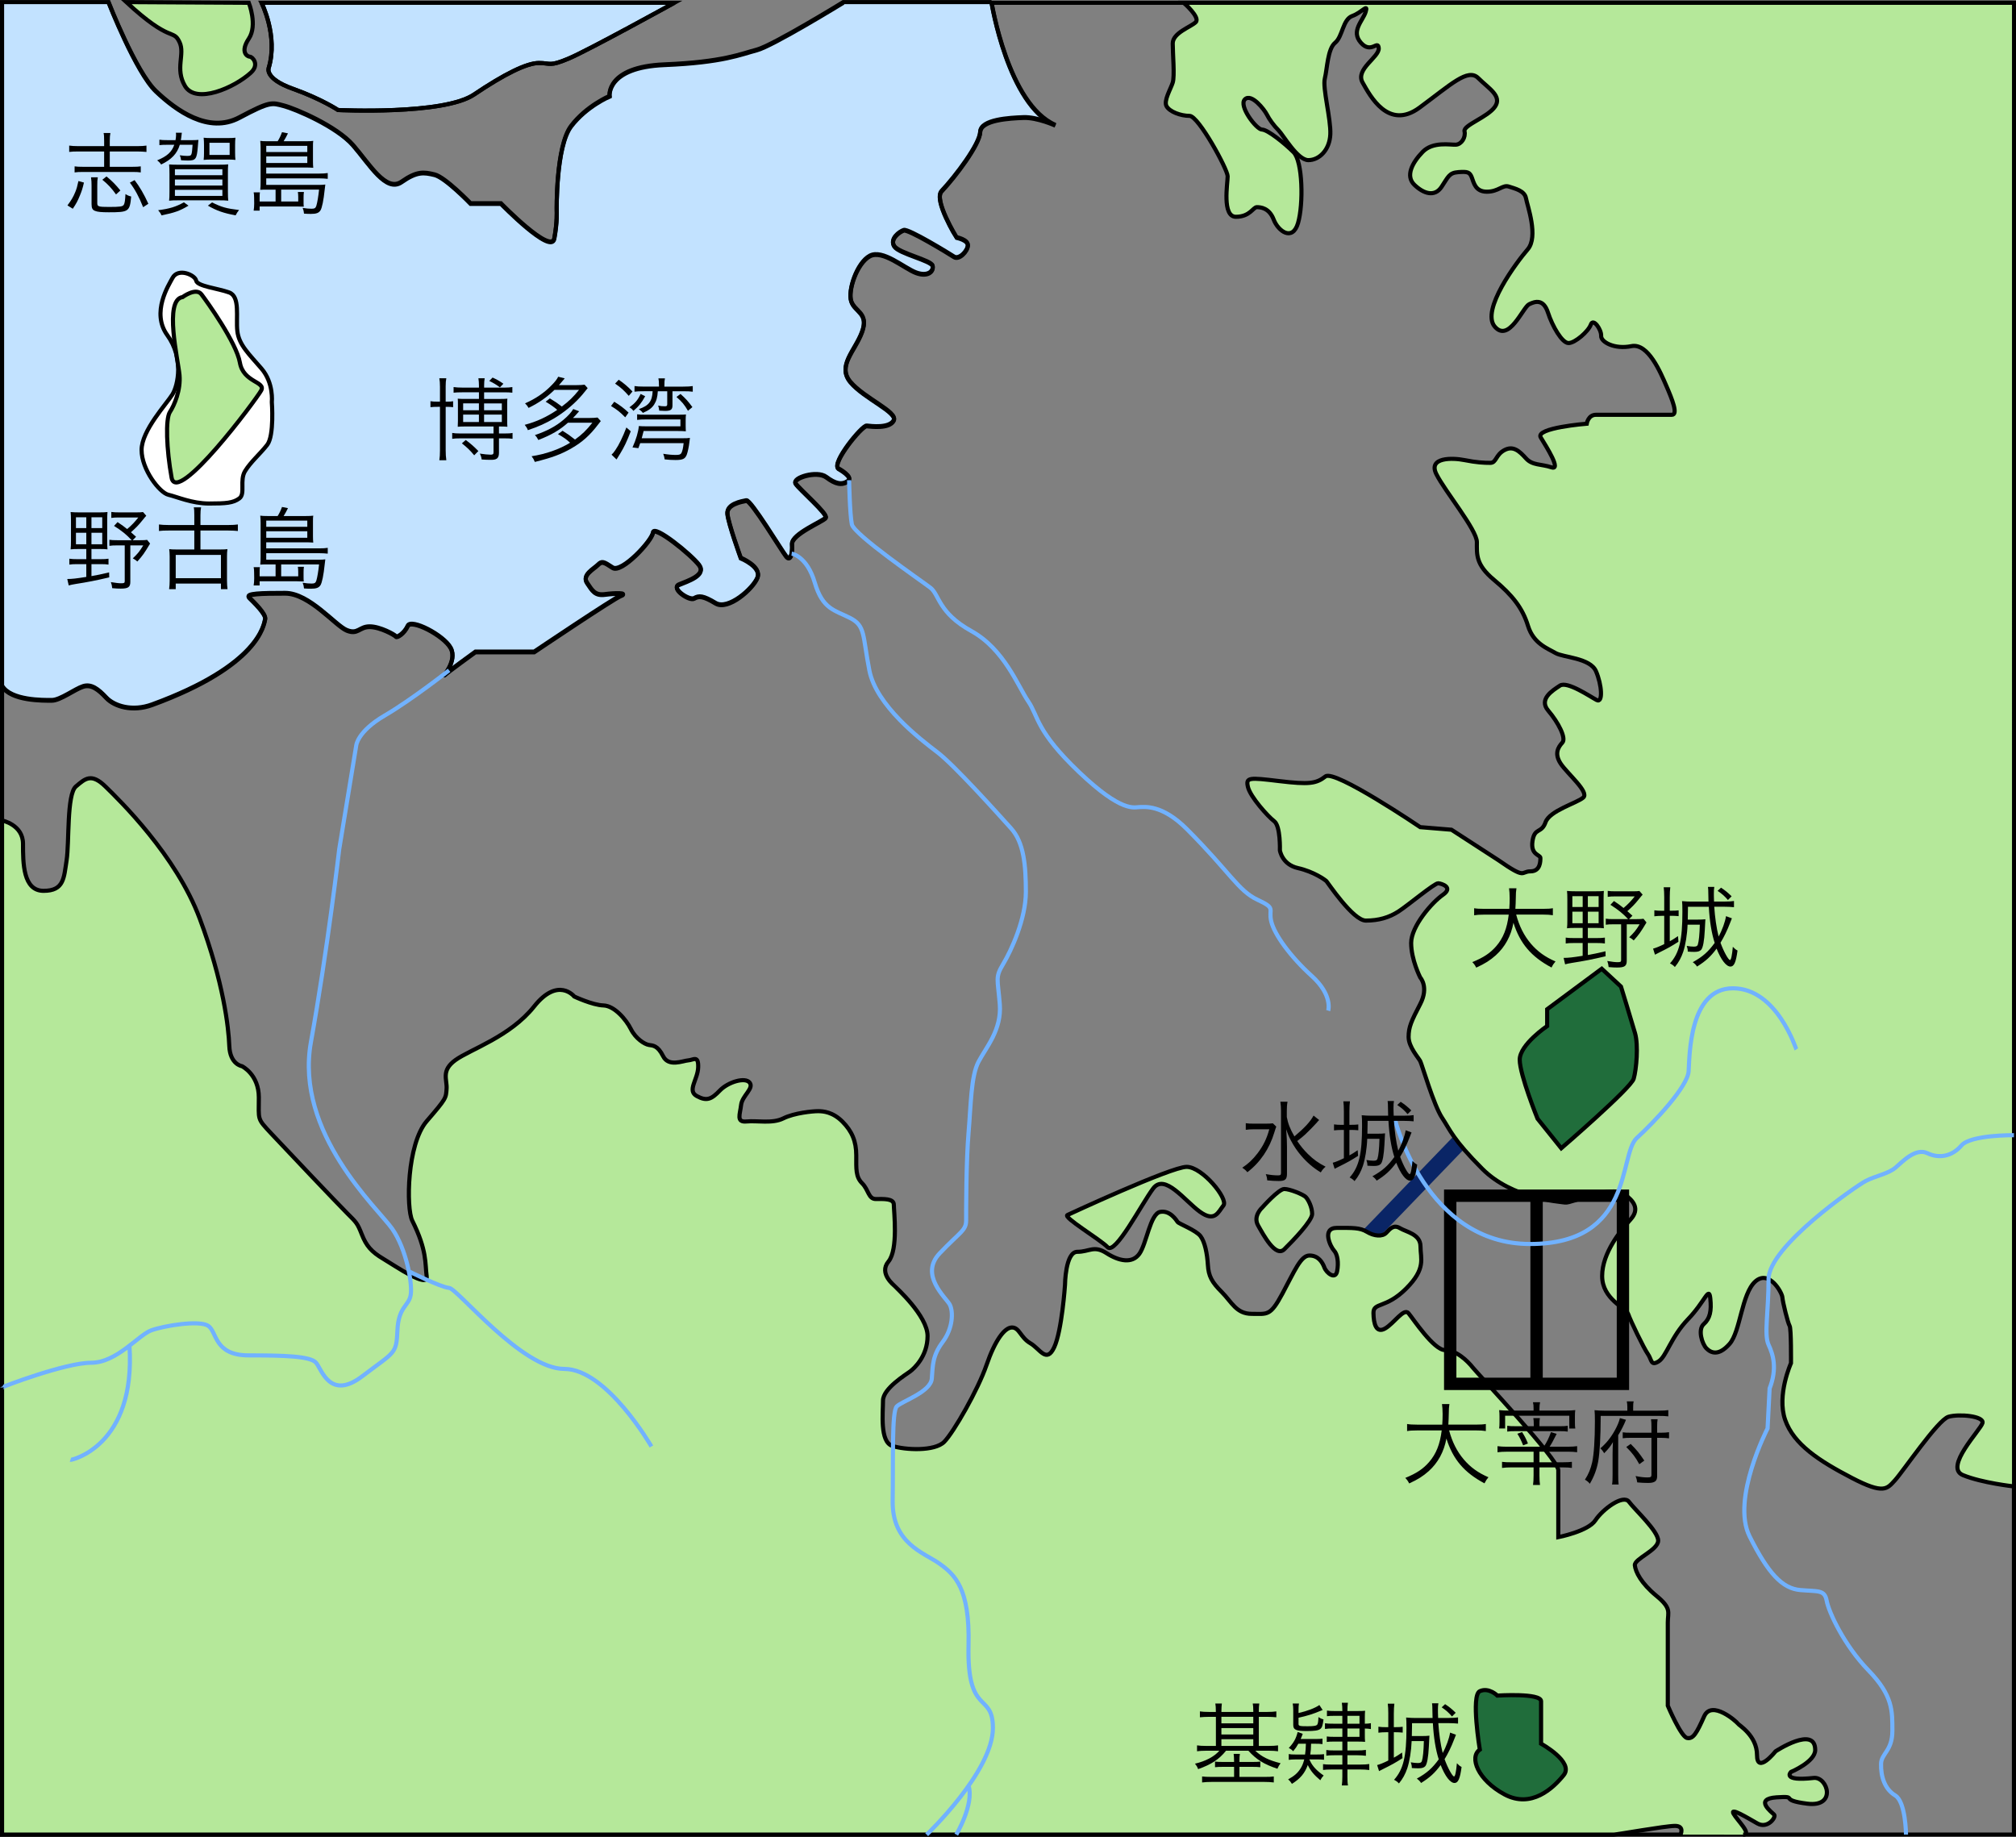 <?xml version="1.0" encoding="utf-8"?>
<!-- Generator: Adobe Illustrator 16.0.0, SVG Export Plug-In . SVG Version: 6.00 Build 0)  -->
<!DOCTYPE svg PUBLIC "-//W3C//DTD SVG 1.1//EN" "http://www.w3.org/Graphics/SVG/1.1/DTD/svg11.dtd">
<svg version="1.1" id="レイヤー_3" xmlns="http://www.w3.org/2000/svg" xmlns:xlink="http://www.w3.org/1999/xlink" x="0px"
	 y="0px" width="122.253px" height="111.376px" viewBox="0 0 122.253 111.376" enable-background="new 0 0 122.253 111.376"
	 xml:space="preserve">
<rect x="0" y="0" width="122.253" height="111.376" fill="#808080" stroke="none"/>
<path fill="#C2E2FF" stroke="#000000" stroke-width="0.25" stroke-miterlimit="10" d="M40.896,0.168c0,0-5.224,2.883-6.41,3.382
	c-1.187,0.5-1.082,0.271-1.811,0.271s-2.081,0.666-3.934,1.915C26.891,6.984,20.5,6.672,20.5,6.672s-0.998-0.666-2.747-1.291
	c-1.748-0.624-1.456-1.269-1.456-1.269c0.582-1.936-0.438-3.944-0.438-3.944H40.896z"/>
<path fill="#C2E2FF" stroke="#000000" stroke-width="0.25" stroke-miterlimit="10" d="M60.127,0.127h-8.99
	c0,0-4.288,2.632-5.245,2.882s-2.039,0.75-5.599,0.895c-3.559,0.146-3.33,1.915-3.33,1.915s-1.395,0.583-2.33,1.811
	c-0.938,1.228-0.875,5.13-0.875,5.13s0.042,0.676-0.146,1.686c-0.187,1.01-3.236-2.123-3.236-2.123h-1.842
	c0,0-1.53-1.592-2.185-1.749c-0.656-0.156-1.063-0.218-1.999,0.438c-0.937,0.655-1.935-1.062-2.934-2.217
	c-1-1.155-3.497-2.217-4.216-2.404c-0.718-0.188-0.811-0.281-2.685,0.718c-1.873,0.999-3.84-0.437-5.058-1.592
	s-2.872-5.39-2.872-5.39H0.125v41.448c0.53,0.905,2.498,0.874,3.013,0.874c0.516,0,1.405-0.687,1.904-0.843
	c0.5-0.156,0.921,0.172,1.404,0.687c0.484,0.515,1.577,0.862,2.779,0.421c6.524-2.388,6.774-4.87,6.853-5.182
	c0.078-0.313-0.727-1.07-0.968-1.312c-0.242-0.242,0.718-0.266,2.185-0.266c1.468,0,3.044,1.967,3.731,2.248
	c0.687,0.281,0.749-0.219,1.39-0.219c0.64,0,1.529,0.5,1.592,0.593c0.063,0.094,0.515-0.187,0.718-0.64
	c0.203-0.453,2.186,0.562,2.606,1.342c0.422,0.781-0.531,1.795-0.359,1.624c0.173-0.171,1.858-1.389,1.858-1.389h3.564
	c0,0,4.839-3.257,5.265-3.414c0.427-0.156-0.354-0.156-0.968-0.073c-0.614,0.083-0.77-0.218-1.092-0.697
	c-0.324-0.479,0.405-0.843,0.655-1.093c0.249-0.25,0.354-0.188,0.895,0.167c0.541,0.353,2.384-1.624,2.446-2.123
	c0.062-0.5,2.341,1.353,2.799,1.966c0.458,0.614-0.697,0.968-1.218,1.187c-0.521,0.219,0.625,0.999,0.916,0.833
	s0.541-0.167,1.301,0.292c0.759,0.458,2.279-0.884,2.539-1.551c0.26-0.666-1.01-1.186-1.01-1.186s-0.757-2.082-0.812-2.68
	c-0.055-0.599,0.874-0.752,1.147-0.807c0.272-0.055,2.153,3.06,2.411,3.379s0.398-0.125,0.359-0.734
	c-0.039-0.608,1.889-1.381,2.045-1.6c0.155-0.219-1.607-1.733-1.827-2.075c-0.218-0.342,1.297-0.813,1.858-0.392
	c0.563,0.422,0.937,0.5,1.311,0.25c0.375-0.25-0.577-0.765-0.577-0.765c-0.437-0.328,1.436-2.623,1.718-2.591
	c0.28,0.031,1.373,0.171,1.638-0.328c0.266-0.499-1.794-1.342-2.622-2.326s0.281-1.889,0.702-3.044
	c0.422-1.155-0.437-1.202-0.655-1.857c-0.218-0.655,0.344-2.325,1.124-2.747c0.781-0.421,2.091,0.749,2.81,1.015
	s1.077-0.094,0.999-0.421c-0.078-0.328-2.044-0.749-2.325-1.186c-0.281-0.438,0.296-0.874,0.577-0.968
	c0.281-0.094,2.731,1.405,3.044,1.608c0.313,0.203,0.827-0.344,0.843-0.687c0.016-0.344-0.687-0.484-0.687-0.484
	s-1.405-2.279-0.905-2.81c0.862-0.917,2.311-2.841,2.342-3.59c0.031-0.75,1.778-0.844,2.622-0.875
	c0.842-0.031,1.935,0.468,1.935,0.468C61.127,6.329,60.127,0.127,60.127,0.127"/>
<line stroke="#0A2566" stroke-width="0.999" stroke-miterlimit="10" x1="82.771" y1="75.198" x2="88.455" y2="69.304"/>
<path fill="none" stroke="#000000" stroke-width="0.25" stroke-miterlimit="10" d="M6.587,0.168c0,0,1.654,4.235,2.872,5.391
	c1.218,1.155,3.185,2.591,5.058,1.592c1.874-0.999,1.967-0.905,2.685-0.718c0.719,0.188,3.216,1.249,4.216,2.403
	c0.999,1.155,1.997,2.873,2.934,2.217c0.937-0.655,1.343-0.593,1.999-0.437c0.654,0.157,2.185,1.749,2.185,1.749h1.842
	c0,0,3.05,3.132,3.236,2.123c0.188-1.01,0.146-1.686,0.146-1.686s-0.063-3.902,0.875-5.13c0.936-1.228,2.33-1.811,2.33-1.811
	s-0.229-1.769,3.33-1.915c3.56-0.146,4.642-0.646,5.599-0.895c0.957-0.25,5.245-2.883,5.245-2.883"/>
<path fill="none" stroke="#000000" stroke-width="0.25" stroke-miterlimit="10" d="M50.84,28.442
	c-0.437-0.328,1.436-2.623,1.718-2.591c0.28,0.031,1.373,0.171,1.638-0.328c0.266-0.5-1.794-1.342-2.622-2.326
	c-0.828-0.984,0.281-1.889,0.702-3.044c0.422-1.155-0.437-1.202-0.655-1.857c-0.218-0.656,0.344-2.326,1.124-2.748
	c0.781-0.421,2.091,0.75,2.81,1.015c0.719,0.265,1.077-0.094,0.999-0.422s-2.044-0.749-2.325-1.187
	c-0.281-0.437,0.296-0.874,0.577-0.968s2.731,1.405,3.044,1.608c0.313,0.203,0.827-0.343,0.843-0.687s-0.687-0.484-0.687-0.484
	S56.6,12.146,57.1,11.616c0.862-0.917,2.311-2.842,2.342-3.591s1.778-0.843,2.622-0.874c0.842-0.031,1.935,0.468,1.935,0.468
	c-2.871-1.249-3.871-7.451-3.871-7.451h62.001v111.083H0.125V41.617c0.53,0.905,2.498,0.874,3.013,0.874
	c0.516,0,1.405-0.687,1.904-0.843c0.5-0.156,0.921,0.172,1.404,0.687c0.484,0.515,1.577,0.861,2.779,0.422
	c6.524-2.389,6.774-4.871,6.853-5.183c0.078-0.313-0.727-1.069-0.968-1.311c-0.242-0.242,0.718-0.266,2.185-0.266
	c1.468,0,3.044,1.967,3.731,2.248c0.687,0.281,0.749-0.219,1.39-0.219c0.64,0,1.529,0.5,1.592,0.594s0.515-0.188,0.718-0.64
	c0.203-0.453,2.186,0.562,2.606,1.342c0.422,0.78-0.531,1.794-0.359,1.623c0.173-0.171,1.858-1.389,1.858-1.389h3.564
	c0,0,4.839-3.257,5.265-3.413c0.427-0.156-0.354-0.156-0.968-0.073s-0.77-0.219-1.092-0.697c-0.324-0.479,0.405-0.843,0.655-1.093
	c0.249-0.25,0.354-0.187,0.895,0.167c0.541,0.354,2.384-1.623,2.446-2.123c0.062-0.5,2.341,1.353,2.799,1.967
	c0.458,0.614-0.697,0.968-1.218,1.187c-0.521,0.218,0.625,0.999,0.916,0.833c0.291-0.167,0.541-0.167,1.301,0.292
	c0.759,0.458,2.279-0.885,2.539-1.551s-1.01-1.187-1.01-1.187s-0.757-2.082-0.812-2.68c-0.055-0.598,0.874-0.752,1.147-0.807
	c0.272-0.054,2.153,3.06,2.411,3.38c0.258,0.32,0.398-0.125,0.359-0.734s1.889-1.381,2.045-1.6c0.155-0.218-1.607-1.732-1.827-2.074
	c-0.218-0.342,1.297-0.813,1.858-0.392c0.563,0.421,0.937,0.499,1.311,0.25C51.792,28.958,50.84,28.442,50.84,28.442z"/>
<path fill="none" stroke="#000000" stroke-width="0.25" stroke-miterlimit="10" d="M15.859,0.168c0,0,1.02,2.009,0.438,3.944
	c0,0-0.292,0.645,1.456,1.269C19.502,6.006,20.5,6.672,20.5,6.672s6.391,0.312,8.242-0.937c1.853-1.249,3.205-1.915,3.934-1.915
	S33.3,4.05,34.486,3.55c1.187-0.499,6.41-3.382,6.41-3.382"/>
<path fill="#FFFFFF" stroke="#000000" stroke-width="0.25" stroke-miterlimit="10" d="M10.458,16.86
	c-0.215,0.407-1.311,2.092-0.312,3.465c0.999,1.374,0.655,3.029,0.312,3.59c-0.343,0.562-1.872,2.186-1.872,3.372
	c0,1.186,1.092,2.591,1.623,2.716c0.53,0.125,1.436,0.531,2.466,0.531s1.468-0.032,1.842-0.313c0.375-0.281,0-1.093,0.344-1.654
	c0.344-0.562,0.905-1.031,1.343-1.592c0.437-0.562,0.28-2.591,0.28-2.591s0.125-1.155-0.624-2.029
	c-0.749-0.875-1.374-1.437-1.468-2.279s0.188-2.092-0.499-2.342c-0.688-0.25-1.936-0.374-1.998-0.717
	C11.832,16.673,10.798,16.219,10.458,16.86z"/>
<path fill="#B5E89A" stroke="#000000" stroke-width="0.25" stroke-miterlimit="10" d="M101.909,111.251
	c0,0,0.26-0.527-0.334-0.527c-0.593,0-3.517,0.527-3.704,0.527s-97.746,0-97.746,0V49.754c0,0,1.27,0.25,1.27,1.415
	s0,2.852,1.249,2.852c1.248,0,1.228-0.791,1.395-1.853s0-3.996,0.562-4.475c0.563-0.479,0.937-0.832,1.79,0s4.287,4.169,5.723,8.016
	c1.437,3.847,1.749,6.594,1.791,7.718c0.041,1.124,0.77,1.228,0.77,1.228s1.021,0.5,1.021,1.894c0,1.395-0.126,1.249,0.749,2.186
	c0.874,0.937,4.026,4.256,4.599,4.829c0.573,0.572,0.625,0.604,0.896,1.291s0.572,1.051,1.312,1.488
	c0.738,0.437,2.726,1.821,2.622,1.051c-0.104-0.77,0.033-1.556-0.874-3.372c-0.374-0.749-0.325-4.641,0.878-6.036
	c1.203-1.394,1.161-1.394,1.203-1.957c0.042-0.562-0.354-1.103,0.541-1.748c0.896-0.646,3.309-1.416,4.767-3.247
	c1.456-1.832,2.435-0.604,2.435-0.604s1.104,0.521,1.77,0.541c0.666,0.021,1.373,0.853,1.665,1.436
	c0.291,0.583,0.832,0.916,1.082,0.958c0.25,0.041,0.541,0.021,0.874,0.687s1.207,0.271,1.52,0.25
	c0.312-0.021,0.625-0.333,0.604,0.416c-0.021,0.75-0.688,1.416-0.083,1.748c0.604,0.333,0.895,0.188,1.394-0.333
	c0.5-0.521,1.54-0.833,1.812-0.479c0.27,0.354-0.458,0.791-0.521,1.354c-0.063,0.562-0.313,1.061,0.333,0.999
	c0.645-0.063,1.561,0.146,2.227-0.187c0.666-0.333,1.79-0.438,2.102-0.438c0.313,0,0.893,0.044,1.479,0.63
	c0.585,0.585,0.843,1.202,0.843,2.045s-0.039,1.303,0.358,1.701c0.398,0.398,0.375,0.952,0.828,0.952
	c0.452,0,1.092-0.047,1.092,0.344c0,0.39,0.282,2.716-0.327,3.449c-0.608,0.733,0.364,1.452,0.393,1.499
	c0.029,0.047,1.98,1.779,1.98,3.013c0,1.233-0.813,1.967-1.062,2.154c-0.25,0.187-1.64,1.03-1.64,1.764s-0.203,2.498,0.562,2.748
	c0.766,0.25,2.576,0.343,3.154-0.25c0.577-0.593,2.044-3.153,2.56-4.652c0.516-1.498,1.093-2.279,1.546-2.279
	c0.451,0,0.515,0.608,1.107,0.952c0.594,0.343,0.983,1.249,1.452,0.25c0.468-0.999,0.655-3.777,0.655-3.777s0.016-2.014,0.749-2.014
	c0.734,0,1.004-0.411,1.765,0.078c0.759,0.489,1.561,0.656,1.997,0.042c0.438-0.614,0.656-2.425,1.26-2.54
	c0.604-0.114,0.988,0.51,1.062,0.614c0.072,0.104,1.113,0.499,1.383,0.854c0.271,0.354,0.407,1.072,0.449,1.748
	c0.041,0.676,0.233,1.035,0.842,1.644c0.608,0.609,0.874,1.322,1.821,1.322s1.113,0.156,1.852-1.218
	c0.739-1.374,1.114-2.32,1.645-2.32c0.531,0,0.781,0.396,0.906,0.729s0.666,0.759,0.77,0.229c0.104-0.531,0.021-1.041-0.187-1.259
	c-0.209-0.219-0.771-1.374,0.176-1.374s1.396-0.021,1.821,0.24c0.427,0.26,0.937,0.312,1.176,0.052
	c0.24-0.261,0.458-0.5,0.833-0.271c0.375,0.229,1.238,0.354,1.238,1.104s0.354,1.333-0.874,2.56s-1.988,0.812-1.978,1.478
	c0.01,0.666,0.167,1.249,0.708,0.937c0.541-0.313,1.134-1.26,1.415-0.927c0.281,0.333,1.53,2.238,2.217,2.238
	s1.373,0.666,1.686,1.062c0.313,0.395,5.183,5.557,5.183,6.223s0,4.059,0,4.059s1.811-0.354,2.247-1.02
	c0.438-0.666,1.687-1.603,2.04-1.124c0.354,0.479,1.769,1.77,1.769,2.352c0,0.583-1.456,1.103-1.414,1.499
	c0.041,0.396,0.374,1.082,1.311,1.853c0.937,0.77,0.687,0.978,0.687,1.623s0,5.037,0,5.037s0.791,1.873,1.166,1.956
	c0.374,0.083,0.583-0.292,1.04-1.312c0.458-1.02,1.978,0.333,2.04,0.438c0.063,0.104,1.165,0.728,1.165,1.915
	c0,1.186,1.124-0.229,1.124-0.229s2.404-1.592,2.404-0.083c0,0.718-1.467,1.332-1.467,1.332s-0.604,0.583,1.373,0.364
	c0.843-0.094,1.425,1.79-0.385,1.561c-1.812-0.229-0.458-0.478-1.863-0.385c-1.404,0.094-0.28,0.905-0.146,1.051
	c0.135,0.146-0.396,0.884-1.021,0.531c-0.624-0.354-1.665-0.989-1.445-0.593c0.218,0.395,1.154,1.276,0.582,1.276"/>
<path fill="#B5E89A" stroke="#000000" stroke-width="0.25" stroke-miterlimit="10" d="M71.782,0.168c0,0,1.02,0.885,0.729,1.176
	s-1.395,0.645-1.395,1.291c0,0.645,0.125,1.977,0,2.373c-0.124,0.396-0.563,1.103-0.374,1.436c0.188,0.333,0.854,0.583,1.395,0.583
	s2.31,3.246,2.31,3.663s-0.354,2.456,0.5,2.456s1.041-0.583,1.27-0.583s0.749,0.042,1.02,0.749s1.145,1.353,1.479,0.208
	c0.332-1.146,0.28-3.736-0.271-4.288s-1.581-1.374-1.914-1.374c-0.334,0-1.437-1.436-1.041-1.832
	c0.396-0.395,1.186,0.625,1.332,0.916c0.146,0.292,0.416,0.666,0.708,0.958c0.29,0.292,1.145,1.811,1.811,1.811
	c0.665,0,1.29-0.625,1.331-1.561c0.042-0.937-0.479-2.81-0.332-3.393c0.145-0.583,0.166-1.79,0.624-2.164
	c0.458-0.375,0.458-1.416,1.041-1.624c0.583-0.208,0.978-0.791,0.811-0.25c-0.165,0.541-0.915,1.165-0.29,1.873
	c0.624,0.707,1.04-0.208,1.082,0.333c0.041,0.541-1.438,1.269-0.979,2.081c0.458,0.812,1.562,2.914,3.454,1.52
	c1.895-1.395,2.936-2.414,3.56-1.79c0.625,0.625,1.457,1.082,1.02,1.728c-0.437,0.645-1.936,1.124-1.853,1.498
	c0.084,0.375-0.187,0.791-0.521,0.812c-0.332,0.021-1.394-0.208-2.018,0.438c-0.625,0.646-1.062,1.457-0.5,1.998
	c0.563,0.541,1.229,0.75,1.645,0.125c0.416-0.624,0.457-0.854,1.02-0.896c0.562-0.041,0.687,0,0.812,0.313
	c0.124,0.313,0.208,0.874,0.916,0.874s0.957-0.437,1.332-0.312c0.374,0.125,0.957,0.249,1.041,0.708
	c0.083,0.458,0.77,2.331,0.104,3.101c-0.666,0.77-2.851,3.684-1.998,4.683c0.854,0.999,1.707-1.166,2.081-1.353
	c0.375-0.188,0.874-0.333,1.145,0.499c0.271,0.833,0.854,1.852,1.249,1.852s1.207-0.708,1.353-1.124s0.646,0.312,0.624,0.687
	c-0.021,0.375,0.813,0.833,1.832,0.625c1.02-0.208,1.77,1.603,2.123,2.414c0.354,0.812,0.729,1.748,0.333,1.748s-4.121,0-4.6,0
	s-0.562,0.541-0.562,0.541s-3.143,0.25-2.789,0.833s1.27,2.019,0.646,1.811c-0.625-0.208-1.146-0.104-1.54-0.541
	c-0.396-0.438-0.771-0.791-1.312-0.5c-0.542,0.292-0.479,0.771-0.854,0.771s-0.833-0.021-1.562-0.167
	c-0.728-0.146-2.227-0.187-1.706,0.854c0.521,1.041,2.456,3.372,2.456,4.121c0,0.75-0.084,1.353,1.04,2.29s1.728,1.707,2.061,2.789
	s1.207,1.374,1.665,1.644c0.458,0.271,2.103,0.292,2.456,1.104c0.354,0.812,0.438,1.956,0.042,1.748
	c-0.396-0.208-1.79-1.165-2.228-0.874c-0.437,0.291-1.311,0.812-0.707,1.519c0.604,0.708,1.103,1.665,0.854,1.936
	c-0.25,0.271-0.5,0.666-0.104,1.27s1.748,1.728,1.373,2.061c-0.374,0.333-2.039,0.791-2.289,1.499s-0.666,0.292-0.791,1.145
	c-0.125,0.853,0.479,0.812,0.479,1.02s0,0.812-0.604,0.812s-0.228,0.52-1.956-0.687l-2.833-1.837l-1.893-0.156
	c0,0-5.187-3.512-5.748-3.075c-0.563,0.437-0.983,0.5-2.811,0.281c-1.826-0.219-2.028-0.234-1.889,0.359
	c0.141,0.593,1.202,1.779,1.593,2.076s0.344,1.764,0.344,1.764s0.124,0.858,1.093,1.077c0.968,0.218,1.654,0.717,1.732,0.796
	c0.077,0.078,1.607,2.388,2.388,2.388c0.781,0,1.405-0.187,1.968-0.546c0.562-0.359,2.2-1.732,2.419-1.716
	c0.218,0.015,0.937,0.249,0.28,0.702c-0.655,0.453-1.92,1.904-1.92,2.919s0.551,2.092,0.551,2.092s0.536,0.577,0,1.607
	c-0.534,1.03-0.706,1.39-0.706,1.998c0,0.609,0.603,1.264,0.706,1.467c0.105,0.203,0.823,2.685,1.323,3.434
	c0.499,0.749,0.635,1.291,2.444,3.102c1.812,1.81,4.621,1.977,5.017,2.039s2.747-1.103,3.601-0.499
	c0.533,0.377,0.957,0.874,0.374,1.519c-0.583,0.646-1.728,2.019-1.728,3.435s1.458,1.936,1.582,2.311
	c0.125,0.374,0.938,2.06,1.187,2.414c0.25,0.354,0.167,0.749,0.646,0.458c0.479-0.291,0.749-1.478,1.79-2.56
	c1.04-1.082,1.27-2.039,1.353-1.269c0.083,0.77-0.021,1.228-0.396,1.561c-0.374,0.333-0.104,1.208,0.167,1.478
	c0.27,0.271,0.728,0.479,1.394-0.271c0.666-0.749,0.729-3.038,1.561-3.787c0.833-0.75,1.624,0.666,1.645,0.957
	s0.333,1.561,0.438,1.728c0.104,0.167,0.084,2.265,0.084,2.265s-0.875,1.939-0.354,3.437c0.521,1.499,2.08,2.498,4.038,3.518
	c1.956,1.02,2.143,0.666,2.622,0.146c0.479-0.52,2.601-3.663,3.246-3.85s2.164-0.042,2.062,0.375
	c-0.104,0.416-2.353,2.685-1.187,3.163c1.165,0.479,3.101,0.687,3.101,0.687V0.168H71.782z"/>
<path fill="#B5E89A" stroke="#000000" stroke-width="0.25" stroke-miterlimit="10" d="M64.732,73.678c0,0,6.274-2.919,7.228-2.919
	c0.952,0,2.544,1.951,2.231,2.342c-0.312,0.39-0.515,1.045-1.436,0.374c-0.922-0.671-2.123-2.341-2.825-1.405
	c-0.703,0.937-2.295,4.043-2.764,3.559C66.699,75.146,64.445,73.811,64.732,73.678z"/>
<path fill="#B5E89A" stroke="#000000" stroke-width="0.25" stroke-miterlimit="10" d="M76.549,73.22c0,0-0.586,0.513-0.258,1.091
	s1.062,1.966,1.592,1.444c0.531-0.523,1.687-1.725,1.687-2.139c0-0.414-0.234-0.874-0.391-1.03
	c-0.156-0.156-0.958-0.484-1.299-0.484C77.54,72.102,76.549,73.22,76.549,73.22z"/>
<path fill="#206D3B" stroke="#000000" stroke-width="0.25" stroke-miterlimit="10" d="M93.822,61.201v1.02
	c0,0-1.664,1.124-1.664,2.04c0,0.916,1.082,3.58,1.082,3.58l1.437,1.79c0,0,4.225-3.642,4.392-4.215
	c0.166-0.572,0.291-2.029,0.083-2.758c-0.209-0.728-0.854-2.83-0.854-2.83l-1.166-1.082L93.822,61.201z"/>
<path fill="#206D3B" stroke="#000000" stroke-width="0.25" stroke-miterlimit="10" d="M90.8,102.821c0,0,2.653-0.172,2.653,0.343
	c0,0.515,0,2.575,0,2.575s2.014,1.108,1.374,1.904s-1.967,2.045-3.59,1.171c-1.624-0.874-2.155-2.264-1.499-2.716
	c0,0-0.546-3.294,0-3.543C90.285,102.306,90.8,102.821,90.8,102.821z"/>
<path fill="#B5E89A" stroke="#000000" stroke-width="0.25" stroke-miterlimit="10" d="M11.072,18.015c0,0,0.812-0.604,1.145-0.166
	c0.334,0.437,2.123,2.934,2.331,4.142c0.209,1.207,1.582,1.145,1.291,1.686c-0.292,0.541-5.12,7.014-5.433,5.286
	c-0.313-1.727-0.375-3.559-0.104-3.975c0.271-0.417,0.665-1.332,0.583-2.248C10.802,21.824,9.928,18.181,11.072,18.015z"/>
<path fill="#B5E89A" stroke="#000000" stroke-width="0.25" stroke-miterlimit="10" d="M7.659,0.127l7.43,0.042
	c0,0,0.542,1.363,0,2.175c-0.541,0.812-0.104,1.086,0.063,1.095c0.166,0.009,0.597,0.476,0.063,0.966
	c-0.999,0.916-3.33,1.936-3.997,0.812c-0.624-1.053,0.016-1.932-0.332-2.664C10.489,1.719,10.386,2.656,7.659,0.127z"/>
<path fill="none" stroke="#000000" stroke-width="0.749" stroke-miterlimit="10" d="M98.417,72.508v11.41H87.943v-11.41H98.417z"/>
<line fill="none" stroke="#000000" stroke-width="0.749" stroke-miterlimit="10" x1="93.18" y1="83.918" x2="93.18" y2="72.508"/>
<path fill="none" stroke="#71B2FF" stroke-width="0.25" stroke-miterlimit="10" d="M27.233,40.648c0,0-2.258,1.78-3.913,2.748
	c-1.654,0.968-1.717,1.811-1.717,1.811l-1.03,6.275c0,0-0.719,6.182-1.717,11.707c-0.999,5.525,4.09,10.115,4.933,11.332
	c0.843,1.218,1.218,3.247,1.123,3.965c-0.094,0.718-0.748,0.718-0.811,2.186c-0.063,1.467-0.156,1.28-2.124,2.778
	c-1.966,1.499-2.466-0.406-2.809-0.812c-0.344-0.406-1.968-0.447-4.09-0.447c-2.123,0-1.905-1.458-2.467-1.801
	c-0.562-0.343-2.653,0-3.434,0.281c-0.781,0.281-2.092,1.967-3.653,1.967c-1.561,0-5.4,1.467-5.4,1.498 M4.268,88.528
	c0.062,0.021,3.983-0.838,3.583-6.923 M39.503,87.716c0,0-2.706-4.704-5.287-4.704s-6.473-4.871-6.982-4.912s-2.44-1.004-2.44-1.004
	"/>
<path fill="none" stroke="#71B2FF" stroke-width="0.25" stroke-miterlimit="10" d="M48.008,33.574c0,0,0.923,0.134,1.401,1.758
	c0.479,1.623,1.207,1.665,2.144,2.144s0.75,1.041,1.166,3.173c0.416,2.133,3.079,4.173,4.12,4.964s3.705,3.767,4.475,4.62
	c0.771,0.854,0.896,2.227,0.896,3.851c0,1.623-0.874,3.538-1.374,4.37c-0.499,0.833-0.332,0.875-0.208,2.436
	c0.125,1.561-0.832,2.622-1.29,3.497c-0.458,0.874-0.458,2.601-0.604,4.308c-0.146,1.707-0.146,4.683-0.146,5.307
	s-0.354,0.687-1.603,1.998s0.375,2.685,0.604,3.101c0.229,0.416,0.208,1.436-0.417,2.269c-0.625,0.832-0.604,1.415-0.666,2.227
	s-1.811,1.374-2.122,1.686c-0.313,0.312-0.209,3.122-0.251,5.724c-0.041,2.601,1.895,3.143,2.831,3.809
	c0.937,0.666,1.853,1.498,1.77,4.933c-0.106,4.369,1.478,2.81,1.478,5.037c0,2.643-4.017,6.469-4.017,6.469 M57.989,111.251
	c0,0,1.089-1.821,0.748-2.964"/>
<path fill="none" stroke="#71B2FF" stroke-width="0.25" stroke-miterlimit="10" d="M80.544,61.285c0,0,0.292-0.937-0.999-2.103
	c-1.29-1.165-2.269-2.518-2.455-3.309c-0.188-0.791,0.333-0.77-0.833-1.311c-1.165-0.541-1.692-1.692-4.287-4.288
	c-1.511-1.511-2.56-1.332-2.872-1.332c-0.312,0-1.041,0.375-3.663-2.123c-2.622-2.498-2.456-3.372-3.08-4.288
	c-0.625-0.916-1.457-3.164-3.454-4.266c-1.999-1.104-1.937-2.206-2.478-2.623c-0.541-0.416-4.641-3.226-4.766-3.851
	s-0.166-2.67-0.166-2.67"/>
<path fill="none" stroke="#71B2FF" stroke-width="0.25" stroke-miterlimit="10" d="M122.128,68.839c0,0-2.622-0.031-3.184,0.624
	c-0.563,0.656-1.344,0.812-2.061,0.469c-0.719-0.344-1.499,0.5-1.937,0.874c-0.437,0.375-1.218,0.5-1.811,0.812
	c-0.594,0.313-5.887,3.968-5.887,5.949c0,1.98-0.284,3.37,0,3.979c0.283,0.609,0.533,1.436,0.064,2.653l-0.124,2.42
	c0,0-2.217,4.292-1.093,6.54c1.124,2.248,1.981,3.168,3.074,3.263c1.093,0.094,1.479-0.032,1.605,0.655
	c0.128,0.687,1.049,2.685,2.531,4.214c1.482,1.53,1.451,2.451,1.451,3.668s-0.674,1.377-0.686,1.998
	c-0.017,0.78,0.218,1.53,0.858,1.92c0.64,0.39,0.654,2.374,0.654,2.374"/>
<path fill="none" stroke="#71B2FF" stroke-width="0.25" stroke-miterlimit="10" d="M84.604,67.923c0,0,1.853,7.514,8.179,7.514
	c6.327,0,5.359-5.411,6.478-6.431c1.119-1.02,3.076-3.122,3.139-4.038s0.021-5.037,2.685-5.037c2.663,0,3.809,3.642,3.85,3.705"/>
<path d="M26.679,23.428c0-0.209-0.011-0.324-0.038-0.489h0.424c-0.028,0.148-0.039,0.264-0.039,0.483v0.935h0.06
	c0.198,0,0.281-0.006,0.391-0.027v0.362c-0.115-0.016-0.214-0.021-0.384-0.021h-0.066v2.638c0,0.226,0.011,0.401,0.039,0.599h-0.424
	c0.027-0.181,0.038-0.352,0.038-0.593V24.67h-0.12c-0.198,0-0.319,0.005-0.456,0.021V24.33c0.132,0.021,0.241,0.027,0.456,0.027
	h0.12V23.428z M30.598,23.505c0.181,0,0.34-0.011,0.472-0.033v0.341c-0.143-0.017-0.291-0.022-0.521-0.022h-1.192v0.401h0.994
	c0.192,0,0.297-0.005,0.418-0.016c-0.011,0.11-0.011,0.154-0.011,0.34v1.011c0,0.17,0,0.231,0.011,0.352
	c-0.132-0.01-0.214-0.016-0.412-0.016h-0.099v0.423h0.356c0.226,0,0.336-0.005,0.467-0.033v0.357
	c-0.131-0.021-0.252-0.027-0.467-0.027h-0.356v0.89c0,0.17-0.05,0.292-0.144,0.346c-0.082,0.05-0.17,0.066-0.362,0.066
	c-0.148,0-0.352-0.006-0.544-0.022c-0.017-0.138-0.044-0.22-0.11-0.357c0.22,0.038,0.517,0.066,0.654,0.066s0.176-0.033,0.176-0.137
	v-0.852h-2.033c-0.203,0-0.329,0.006-0.473,0.027v-0.357c0.121,0.022,0.264,0.033,0.479,0.033h2.027v-0.423h-1.77
	c-0.192,0-0.27,0.006-0.4,0.016c0.005-0.109,0.011-0.214,0.011-0.352v-1.017c0-0.17,0-0.203-0.011-0.335
	c0.109,0.011,0.219,0.016,0.395,0.016h0.891v-0.401h-1.021c-0.21,0-0.363,0.006-0.517,0.022v-0.341
	c0.147,0.022,0.307,0.033,0.527,0.033h1.011v-0.121c0-0.165-0.011-0.297-0.033-0.445h0.38c-0.022,0.137-0.033,0.269-0.033,0.445
	v0.121H30.598z M28.757,27.61c-0.264-0.318-0.429-0.472-0.748-0.725l0.236-0.204c0.341,0.259,0.479,0.38,0.764,0.671L28.757,27.61z
	 M28.086,24.461v0.417h0.956v-0.417H28.086z M28.086,25.143v0.45h0.956v-0.45H28.086z M29.355,24.879h1.077v-0.417h-1.077V24.879z
	 M29.355,25.593h1.077v-0.45h-1.077V25.593z M30.317,23.489c-0.237-0.17-0.368-0.253-0.648-0.39l0.203-0.204
	c0.274,0.126,0.418,0.209,0.654,0.374L30.317,23.489z"/>
<path d="M33.345,24.159c0.302,0.181,0.493,0.313,0.725,0.494c0.451-0.34,0.697-0.582,1.044-1.011h-1.489
	c-0.494,0.472-0.929,0.775-1.571,1.094c-0.065-0.116-0.121-0.187-0.215-0.275c0.649-0.286,1.171-0.643,1.627-1.116
	c0.198-0.203,0.309-0.346,0.385-0.5l0.396,0.099c-0.05,0.06-0.055,0.06-0.176,0.208c-0.066,0.077-0.088,0.104-0.176,0.203h1.045
	c0.225,0,0.379-0.011,0.511-0.027l0.187,0.209c-0.336,0.417-0.38,0.467-0.494,0.588c-0.435,0.473-0.984,0.912-1.551,1.252
	c-0.494,0.292-0.944,0.495-1.582,0.709c-0.039-0.116-0.1-0.209-0.192-0.324c0.726-0.192,1.33-0.473,1.973-0.907
	c-0.188-0.165-0.401-0.318-0.703-0.495L33.345,24.159z M34.443,25.632c-0.506,0.451-1.005,0.742-1.797,1.049
	c-0.077-0.148-0.121-0.208-0.21-0.296c0.731-0.248,1.281-0.544,1.727-0.923c0.286-0.241,0.483-0.456,0.599-0.659l0.357,0.137
	c-0.236,0.269-0.253,0.286-0.374,0.407h0.973c0.231,0,0.386-0.011,0.518-0.028l0.197,0.215c-0.065,0.082-0.065,0.082-0.159,0.203
	c-0.5,0.659-0.962,1.072-1.61,1.445c-0.626,0.363-1.193,0.572-2.231,0.83c-0.066-0.159-0.087-0.198-0.198-0.346
	c0.848-0.127,1.683-0.418,2.337-0.819c-0.215-0.198-0.396-0.33-0.737-0.522l0.28-0.203c0.318,0.198,0.445,0.291,0.753,0.533
	c0.418-0.297,0.692-0.565,1.055-1.022H34.443z"/>
<path d="M37.25,24.362c0.357,0.22,0.583,0.39,0.868,0.659l-0.203,0.286c-0.323-0.33-0.494-0.461-0.862-0.687L37.25,24.362z
	 M38.25,26.154c-0.247,0.644-0.39,0.935-0.637,1.347c-0.138,0.23-0.138,0.23-0.16,0.258c-0.038,0.06-0.038,0.06-0.065,0.104
	l-0.303-0.292c0.104-0.099,0.127-0.127,0.236-0.286c0.204-0.291,0.446-0.786,0.665-1.363L38.25,26.154z M37.52,23.027
	c0.341,0.236,0.565,0.429,0.835,0.714l-0.225,0.264c-0.302-0.341-0.479-0.506-0.83-0.742L37.52,23.027z M39.125,24.027
	c-0.221,0.401-0.386,0.61-0.715,0.89c-0.077-0.104-0.132-0.154-0.242-0.214c0.341-0.248,0.506-0.44,0.682-0.813L39.125,24.027z
	 M38.822,26.874c-0.033,0.099-0.05,0.148-0.11,0.303l-0.357-0.044c0.221-0.484,0.357-0.957,0.385-1.297
	c0.11,0.011,0.286,0.017,0.522,0.017h2v-0.418h-2.094c-0.215,0-0.368,0.006-0.532,0.027v-0.34c0.132,0.022,0.258,0.027,0.532,0.027
	h1.924c0.406-0.005,0.406-0.005,0.506-0.016c-0.011,0.109-0.018,0.197-0.018,0.34v0.324c0,0.193,0.007,0.275,0.012,0.357
	c-0.165-0.011-0.291-0.017-0.506-0.017h-2.055c-0.056,0.231-0.078,0.297-0.116,0.439h2.469c0.214,0,0.356-0.005,0.455-0.021
	c-0.016,0.088-0.021,0.126-0.033,0.258c-0.027,0.264-0.104,0.616-0.159,0.759c-0.099,0.258-0.247,0.324-0.687,0.324
	c-0.188,0-0.434-0.011-0.654-0.039c-0.022-0.137-0.038-0.214-0.088-0.34c0.297,0.049,0.533,0.071,0.77,0.071
	c0.209,0,0.285-0.028,0.336-0.121c0.061-0.126,0.099-0.28,0.132-0.594H38.822z M39.96,23.368c0-0.209-0.006-0.292-0.033-0.423h0.396
	c-0.027,0.126-0.032,0.208-0.032,0.423v0.077h1.132c0.274,0,0.439-0.011,0.587-0.033v0.341c-0.158-0.022-0.323-0.027-0.582-0.027
	h-0.648v0.862c0,0.253-0.109,0.33-0.45,0.33c-0.099,0-0.21-0.006-0.353-0.016c-0.016-0.132-0.032-0.209-0.065-0.308
	c0.154,0.033,0.253,0.044,0.407,0.044c0.109,0,0.143-0.027,0.143-0.126v-0.786h-0.571c-0.022,0.362-0.083,0.583-0.221,0.802
	c-0.137,0.214-0.318,0.352-0.687,0.511c-0.06-0.083-0.06-0.083-0.242-0.231c0.604-0.208,0.808-0.472,0.836-1.083h-0.522
	c-0.27,0-0.423,0.005-0.577,0.027v-0.341c0.148,0.022,0.313,0.033,0.589,0.033h0.896V23.368z M41.268,23.89
	c0.308,0.274,0.462,0.445,0.72,0.797l-0.269,0.225c-0.215-0.373-0.369-0.555-0.698-0.84L41.268,23.89z"/>
<path d="M91.943,55.461c0.187,0.704,0.479,1.281,0.896,1.77c0.4,0.468,0.862,0.803,1.489,1.072
	c-0.109,0.132-0.154,0.193-0.241,0.368c-1.231-0.654-1.913-1.456-2.309-2.714c-0.148,0.802-0.511,1.467-1.072,1.973
	c-0.346,0.308-0.647,0.5-1.186,0.748c-0.078-0.154-0.122-0.215-0.237-0.335c0.688-0.28,1.088-0.55,1.445-0.961
	c0.429-0.495,0.66-1.077,0.764-1.918h-1.494c-0.292,0-0.445,0.012-0.604,0.039v-0.428c0.143,0.027,0.323,0.038,0.615,0.038h1.517
	c0.018-0.264,0.022-0.434,0.022-0.648c0-0.252-0.017-0.45-0.038-0.599h0.45c-0.028,0.181-0.039,0.302-0.039,0.571
	c-0.005,0.28-0.011,0.439-0.027,0.676h1.665c0.281,0,0.462-0.011,0.609-0.038V55.5c-0.175-0.027-0.328-0.039-0.604-0.039H91.943z"/>
<path d="M95.53,56.269c-0.229,0-0.39,0.006-0.505,0.022c0.017-0.126,0.021-0.302,0.021-0.522v-1.237
	c0-0.225-0.005-0.368-0.021-0.505c0.164,0.016,0.324,0.021,0.512,0.021h1.229c0.242,0,0.369-0.005,0.495-0.021
	c-0.011,0.12-0.017,0.274-0.017,0.505v1.248c0,0.258,0.006,0.396,0.017,0.511c-0.11-0.017-0.264-0.022-0.489-0.022h-0.483v0.616
	h0.556c0.22,0,0.329-0.006,0.478-0.028v0.357c-0.148-0.022-0.258-0.028-0.478-0.028h-0.556v0.726
	c0.347-0.061,0.561-0.104,1.071-0.226l0.006,0.303c-0.813,0.192-1.297,0.285-2.033,0.401c-0.204,0.033-0.275,0.049-0.423,0.088
	l-0.089-0.391c0.281,0,0.533-0.027,1.154-0.126v-0.775h-0.55c-0.208,0-0.335,0.006-0.478,0.028v-0.357
	c0.132,0.022,0.27,0.028,0.478,0.028h0.55v-0.616H95.53z M95.35,54.346V55h0.626v-0.654H95.35z M95.35,55.286v0.698h0.626v-0.698
	H95.35z M96.289,55h0.654v-0.654h-0.654V55z M96.289,55.984h0.654v-0.698h-0.654V55.984z M99.613,54.253
	c-0.049,0.049-0.049,0.049-0.264,0.313c-0.191,0.242-0.373,0.429-0.665,0.688c0.11,0.099,0.16,0.143,0.309,0.274l-0.204,0.208h0.462
	c0.209,0,0.319-0.005,0.412-0.022l0.182,0.226c-0.352,0.588-0.457,0.736-0.774,1.088c-0.094-0.088-0.154-0.126-0.275-0.192
	c0.291-0.275,0.412-0.423,0.633-0.786h-0.781v2.214c0,0.319-0.132,0.407-0.587,0.407c-0.144,0-0.281-0.005-0.512-0.027
	c-0.018-0.16-0.033-0.237-0.082-0.369c0.297,0.05,0.472,0.072,0.626,0.072c0.176,0,0.214-0.022,0.214-0.127v-2.17H97.85
	c-0.209,0-0.335,0.005-0.473,0.027v-0.368c0.138,0.022,0.248,0.027,0.473,0.027h0.88c-0.319-0.34-0.594-0.566-1.072-0.868
	l0.215-0.23c0.279,0.187,0.391,0.269,0.582,0.423c0.27-0.226,0.467-0.439,0.677-0.703h-1.165c-0.198,0-0.335,0.005-0.473,0.028
	v-0.363c0.138,0.022,0.263,0.027,0.488,0.027h1.022c0.209,0,0.319-0.005,0.412-0.021L99.613,54.253z"/>
<path d="M100.921,54.407c0-0.253-0.012-0.445-0.032-0.604h0.4c-0.022,0.176-0.032,0.346-0.032,0.61v0.813h0.087
	c0.192,0,0.33-0.005,0.451-0.022v0.352c-0.16-0.017-0.313-0.022-0.457-0.022h-0.081v1.545c0.17-0.094,0.269-0.154,0.5-0.313
	l0.026,0.341c-0.423,0.275-0.643,0.396-1.209,0.676c-0.065,0.033-0.065,0.033-0.214,0.11l-0.115-0.368
	c0.137-0.033,0.379-0.126,0.676-0.274v-1.715h-0.132c-0.176,0-0.324,0.012-0.467,0.028v-0.363c0.147,0.022,0.285,0.028,0.478,0.028
	h0.121V54.407z M103.954,54.984c0.044,0.654,0.132,1.27,0.265,1.808c0.214-0.385,0.396-0.891,0.449-1.236l0.357,0.132
	c-0.065,0.154-0.076,0.192-0.126,0.319c-0.148,0.39-0.368,0.846-0.566,1.16c0.198,0.544,0.479,1.05,0.578,1.05
	c0.065,0,0.125-0.297,0.17-0.803c0.115,0.121,0.176,0.17,0.285,0.226c-0.093,0.709-0.208,0.973-0.428,0.973
	c-0.259,0-0.572-0.407-0.842-1.088c-0.362,0.489-0.653,0.752-1.186,1.088c-0.072-0.115-0.144-0.182-0.259-0.264
	c0.609-0.341,0.929-0.622,1.33-1.171c-0.188-0.577-0.309-1.324-0.357-2.192h-1.265c0,0.077,0,0.126,0,0.17
	c0,0.093-0.005,0.396-0.011,0.61h0.582c0.193,0,0.368-0.006,0.49-0.022c-0.006,0.022-0.006,0.033-0.006,0.044
	c-0.005,0.071-0.005,0.071-0.033,0.621c-0.032,0.648-0.11,1.055-0.215,1.182c-0.082,0.094-0.203,0.132-0.417,0.132
	c-0.104,0-0.264-0.005-0.401-0.017c0-0.137-0.017-0.209-0.061-0.346c0.143,0.028,0.318,0.044,0.429,0.044
	c0.148,0,0.214-0.033,0.242-0.121c0.065-0.214,0.104-0.599,0.121-1.209h-0.742c-0.021,0.593-0.127,1.236-0.265,1.648
	c-0.12,0.352-0.274,0.638-0.505,0.918c-0.099-0.104-0.16-0.148-0.297-0.22c0.566-0.632,0.753-1.413,0.753-3.132
	c0-0.341-0.005-0.517-0.022-0.643c0.286,0.021,0.347,0.027,0.533,0.027h1.071c-0.005-0.159-0.011-0.313-0.011-0.517
	c0-0.165-0.005-0.258-0.021-0.374h0.385c-0.022,0.121-0.027,0.22-0.027,0.407c0,0.082,0,0.225,0.011,0.483h0.638
	c0.241,0,0.439-0.011,0.571-0.033v0.374c-0.165-0.017-0.385-0.027-0.588-0.027H103.954z M104.784,54.577
	c-0.209-0.242-0.352-0.368-0.627-0.555l0.209-0.192c0.242,0.16,0.396,0.28,0.643,0.522L104.784,54.577z"/>
<path d="M73.731,103.78c0-0.225-0.011-0.362-0.032-0.478h0.396c-0.017,0.132-0.027,0.291-0.027,0.478v0.033h1.934v-0.033
	c0-0.22-0.011-0.362-0.033-0.478h0.396c-0.022,0.132-0.028,0.286-0.028,0.478v0.033h0.507c0.24,0,0.405-0.011,0.555-0.033v0.357
	c-0.176-0.017-0.347-0.027-0.555-0.027h-0.507v1.764h0.604c0.226,0,0.407-0.011,0.561-0.033v0.357
	c-0.159-0.021-0.329-0.033-0.549-0.033h-0.83c0.379,0.363,0.825,0.583,1.533,0.758c-0.094,0.126-0.132,0.198-0.192,0.335
	c-0.824-0.274-1.286-0.565-1.759-1.093h-1.357c-0.417,0.522-0.895,0.835-1.692,1.116c-0.06-0.159-0.088-0.198-0.191-0.33
	c0.653-0.154,1.17-0.428,1.478-0.786h-0.803c-0.225,0-0.396,0.011-0.55,0.033v-0.357c0.149,0.022,0.319,0.033,0.545,0.033h0.599
	v-1.764H73.32c-0.21,0-0.386,0.011-0.556,0.027v-0.357c0.143,0.022,0.313,0.033,0.556,0.033h0.411V103.78z M74.836,106.797
	c0-0.204-0.011-0.313-0.027-0.439h0.38c-0.022,0.126-0.027,0.23-0.027,0.439v0.049h0.785c0.23,0,0.335-0.005,0.479-0.022v0.341
	c-0.138-0.017-0.259-0.022-0.479-0.022h-0.785v0.61h1.505c0.281,0,0.429-0.005,0.577-0.027v0.363
	c-0.171-0.022-0.352-0.033-0.588-0.033h-3.159c-0.243,0-0.429,0.011-0.6,0.033v-0.363c0.127,0.017,0.297,0.027,0.588,0.027h1.352
	v-0.61H74.16c-0.215,0-0.329,0.005-0.479,0.022v-0.341c0.132,0.017,0.259,0.022,0.479,0.022h0.676V106.797z M76.001,104.505v-0.396
	h-1.934v0.396H76.001z M76.001,105.181v-0.39h-1.934v0.39H76.001z M76.001,105.874v-0.407h-1.934v0.407H76.001z"/>
<path d="M78.731,105.742c-0.104,0.187-0.159,0.269-0.313,0.456c-0.077-0.087-0.133-0.132-0.265-0.198
	c0.303-0.324,0.439-0.566,0.539-0.973l0.308,0.115c-0.061,0.165-0.082,0.214-0.127,0.313h0.869c0.214,0,0.34-0.005,0.455-0.022v0.33
	c-0.125-0.017-0.264-0.022-0.461-0.022h-0.23c-0.006,0.318-0.017,0.412-0.05,0.654h0.396c0.215,0,0.33-0.006,0.439-0.022v0.34
	c-0.115-0.016-0.241-0.021-0.434-0.021h-0.45l-0.006,0.005c0.017,0.027,0.017,0.027,0.038,0.072c0.148,0.33,0.412,0.609,0.83,0.9
	c-0.104,0.116-0.121,0.138-0.203,0.286c-0.391-0.33-0.588-0.566-0.76-0.923c-0.181,0.5-0.449,0.819-0.961,1.143
	c-0.088-0.137-0.121-0.176-0.23-0.274c0.379-0.209,0.566-0.375,0.742-0.644c0.11-0.165,0.175-0.33,0.235-0.565h-0.505
	c-0.198,0-0.33,0.011-0.435,0.027v-0.352c0.1,0.022,0.22,0.028,0.435,0.028h0.555c0.033-0.231,0.039-0.335,0.05-0.654H78.731z
	 M78.743,104.533c0,0.132,0.065,0.148,0.554,0.148c0.386,0,0.54-0.027,0.589-0.11c0.038-0.066,0.061-0.198,0.065-0.445
	c0.122,0.077,0.188,0.11,0.308,0.143c-0.049,0.374-0.087,0.495-0.197,0.577c-0.115,0.093-0.346,0.126-0.824,0.126
	c-0.644,0-0.813-0.077-0.813-0.368v-0.896c0-0.171-0.011-0.275-0.033-0.407h0.379c-0.021,0.115-0.026,0.22-0.026,0.395v0.182
	c0.521-0.116,1.011-0.303,1.264-0.484l0.198,0.302c-0.039,0.012-0.039,0.012-0.127,0.05c-0.423,0.181-0.824,0.308-1.335,0.418
	V104.533z M81.402,104.049h-0.489c-0.192,0-0.313,0.005-0.445,0.022v-0.34c0.127,0.021,0.248,0.027,0.456,0.027h0.479v-0.027
	c0-0.193-0.011-0.33-0.032-0.473h0.368c-0.022,0.132-0.028,0.275-0.028,0.473v0.027h0.604c0.241,0,0.374-0.005,0.467-0.016
	c-0.011,0.104-0.016,0.225-0.016,0.379v0.407c0.17-0.005,0.247-0.011,0.368-0.033v0.357c-0.132-0.022-0.21-0.027-0.368-0.033v0.396
	c0,0.165,0,0.274,0.016,0.412c-0.137-0.011-0.264-0.016-0.472-0.016h-0.6v0.538h0.604c0.215,0,0.357-0.011,0.517-0.033v0.357
	c-0.153-0.022-0.318-0.033-0.521-0.033h-0.6v0.565h0.78c0.236,0,0.391-0.011,0.545-0.032v0.362
	c-0.165-0.022-0.342-0.033-0.578-0.033H81.71v0.412c0,0.253,0.006,0.401,0.033,0.555H81.37c0.021-0.159,0.032-0.302,0.032-0.549
	v-0.418h-0.626c-0.248,0-0.406,0.011-0.545,0.028v-0.352c0.127,0.021,0.248,0.027,0.517,0.027h0.654v-0.565h-0.501
	c-0.203,0-0.351,0.005-0.472,0.027v-0.346c0.121,0.022,0.247,0.027,0.472,0.027h0.501v-0.538H80.88c-0.17,0-0.285,0.005-0.423,0.021
	v-0.33c0.132,0.017,0.248,0.022,0.429,0.022h0.517v-0.505h-0.544c-0.231,0-0.379,0.006-0.511,0.027V104.5
	c0.132,0.022,0.264,0.027,0.532,0.027h0.522V104.049z M82.441,104.527v-0.478H81.71v0.478H82.441z M81.71,105.324h0.731v-0.505
	H81.71V105.324z"/>
<path d="M84.188,103.917c0-0.253-0.011-0.445-0.032-0.604h0.4c-0.021,0.176-0.032,0.346-0.032,0.61v0.813h0.087
	c0.192,0,0.33-0.006,0.451-0.022v0.352c-0.159-0.016-0.313-0.022-0.456-0.022h-0.082v1.544c0.17-0.093,0.269-0.154,0.5-0.313
	l0.026,0.341c-0.422,0.274-0.643,0.395-1.208,0.676c-0.066,0.033-0.066,0.033-0.214,0.11l-0.116-0.368
	c0.137-0.033,0.379-0.126,0.676-0.275v-1.715h-0.132c-0.176,0-0.324,0.011-0.468,0.028v-0.363c0.149,0.022,0.286,0.028,0.479,0.028
	h0.12V103.917z M87.222,104.495c0.043,0.654,0.132,1.27,0.264,1.808c0.214-0.385,0.396-0.89,0.45-1.237l0.357,0.132
	c-0.066,0.154-0.078,0.192-0.127,0.319c-0.147,0.39-0.368,0.846-0.565,1.16c0.197,0.543,0.478,1.049,0.576,1.049
	c0.066,0,0.127-0.296,0.171-0.802c0.115,0.121,0.176,0.17,0.285,0.225c-0.093,0.709-0.208,0.973-0.429,0.973
	c-0.258,0-0.571-0.407-0.84-1.088c-0.363,0.489-0.654,0.753-1.188,1.088c-0.071-0.115-0.143-0.181-0.259-0.264
	c0.61-0.341,0.929-0.621,1.33-1.17c-0.187-0.577-0.308-1.325-0.356-2.193h-1.264c0,0.077,0,0.126,0,0.17
	c0,0.093-0.006,0.395-0.012,0.61h0.583c0.192,0,0.368-0.006,0.489-0.022c-0.007,0.022-0.007,0.033-0.007,0.044
	c-0.005,0.071-0.005,0.071-0.032,0.621c-0.032,0.648-0.11,1.056-0.214,1.182c-0.083,0.093-0.203,0.131-0.418,0.131
	c-0.104,0-0.265-0.005-0.401-0.017c0-0.137-0.017-0.209-0.06-0.346c0.143,0.028,0.318,0.044,0.429,0.044
	c0.147,0,0.214-0.033,0.241-0.121c0.066-0.214,0.104-0.599,0.12-1.209h-0.741c-0.022,0.594-0.127,1.236-0.264,1.648
	c-0.12,0.352-0.274,0.638-0.506,0.918c-0.099-0.104-0.159-0.148-0.297-0.22c0.566-0.632,0.753-1.413,0.753-3.133
	c0-0.34-0.005-0.517-0.021-0.643c0.286,0.021,0.346,0.027,0.533,0.027h1.071c-0.006-0.159-0.011-0.313-0.011-0.517
	c0-0.165-0.006-0.258-0.022-0.374h0.385c-0.022,0.121-0.027,0.22-0.027,0.406c0,0.083,0,0.226,0.012,0.484h0.637
	c0.242,0,0.439-0.011,0.571-0.033v0.374c-0.164-0.017-0.385-0.027-0.588-0.027H87.222z M88.05,104.088
	c-0.208-0.242-0.351-0.368-0.625-0.555l0.208-0.192c0.242,0.16,0.396,0.28,0.643,0.522L88.05,104.088z"/>
<path d="M87.877,86.741c0.187,0.704,0.479,1.281,0.896,1.769c0.401,0.468,0.863,0.803,1.489,1.072
	c-0.109,0.132-0.153,0.192-0.241,0.369c-1.231-0.654-1.913-1.457-2.308-2.715c-0.149,0.802-0.512,1.467-1.072,1.973
	c-0.347,0.308-0.648,0.5-1.187,0.748c-0.078-0.154-0.121-0.214-0.237-0.335c0.688-0.28,1.088-0.55,1.445-0.962
	c0.429-0.495,0.66-1.077,0.765-1.918h-1.495c-0.292,0-0.445,0.011-0.604,0.039v-0.429c0.143,0.027,0.323,0.039,0.615,0.039h1.517
	c0.018-0.264,0.022-0.434,0.022-0.649c0-0.252-0.017-0.45-0.038-0.599h0.45c-0.027,0.181-0.038,0.302-0.038,0.571
	c-0.006,0.281-0.012,0.44-0.028,0.676h1.665c0.281,0,0.462-0.011,0.61-0.039v0.429c-0.176-0.028-0.329-0.039-0.604-0.039H87.877z"/>
<path d="M91.377,88.032c-0.221,0-0.386,0.011-0.566,0.033v-0.368c0.181,0.022,0.341,0.033,0.571,0.033h2.231
	c0.181-0.259,0.313-0.528,0.439-0.885l0.347,0.104c-0.248,0.489-0.297,0.577-0.429,0.78h1.132c0.22,0,0.368-0.011,0.538-0.033v0.368
	c-0.175-0.021-0.324-0.033-0.538-0.033h-1.748v0.643h1.391c0.27,0,0.451-0.011,0.577-0.027v0.369
	c-0.138-0.022-0.336-0.033-0.571-0.033h-1.396v0.489c0,0.247,0.012,0.428,0.033,0.577h-0.423c0.021-0.138,0.033-0.336,0.033-0.577
	v-0.489h-1.342c-0.229,0-0.395,0.011-0.571,0.033v-0.369c0.154,0.022,0.303,0.027,0.571,0.027h1.342v-0.643H91.377z M92.998,85.417
	c0-0.171-0.006-0.259-0.038-0.385h0.434c-0.027,0.121-0.039,0.214-0.039,0.379v0.126h1.616c0.208,0,0.352-0.005,0.556-0.027
	c-0.018,0.11-0.022,0.209-0.022,0.379v0.357c0,0.176,0.005,0.27,0.022,0.379h-0.363v-0.774h-3.891v0.774H90.91
	c0.016-0.121,0.021-0.214,0.021-0.379v-0.357c0-0.154-0.006-0.258-0.021-0.379c0.197,0.022,0.346,0.027,0.554,0.027h1.534V85.417z
	 M93.009,86.351c0-0.148-0.005-0.253-0.027-0.357h0.4c-0.021,0.109-0.027,0.197-0.027,0.357v0.137h1.188
	c0.253,0,0.396-0.005,0.527-0.027v0.352c-0.126-0.022-0.28-0.027-0.527-0.027h-2.604c-0.259,0-0.401,0.005-0.538,0.027V86.46
	c0.125,0.022,0.285,0.027,0.532,0.027h1.077V86.351z M92.3,86.839c0.153,0.242,0.22,0.363,0.357,0.693l-0.291,0.116
	c-0.116-0.292-0.226-0.512-0.353-0.704L92.3,86.839z"/>
<path d="M98.685,85.334c0-0.137-0.012-0.248-0.033-0.352h0.418c-0.028,0.093-0.033,0.187-0.033,0.357v0.204h1.527
	c0.309,0,0.474-0.011,0.604-0.033v0.379c-0.176-0.022-0.33-0.028-0.593-0.028h-3.506c-0.006,1.335-0.056,2.214-0.154,2.775
	c-0.088,0.473-0.247,0.902-0.506,1.341c-0.071-0.093-0.153-0.165-0.296-0.248c0.22-0.34,0.346-0.648,0.439-1.055
	c0.104-0.478,0.165-1.351,0.165-2.489c0-0.33-0.006-0.505-0.022-0.67c0.176,0.017,0.353,0.028,0.566,0.028h1.423V85.334z
	 M97.756,90.021c0.028-0.154,0.033-0.308,0.033-0.621v-1.214c0-0.297,0.011-0.561,0.022-0.736c-0.139,0.247-0.281,0.423-0.534,0.676
	c-0.06-0.115-0.143-0.22-0.229-0.297c0.356-0.308,0.625-0.637,0.873-1.082c0.148-0.264,0.264-0.534,0.313-0.753l0.368,0.104
	c-0.12,0.302-0.296,0.654-0.472,0.934v2.375c0,0.313,0.005,0.45,0.027,0.615H97.756z M100.492,89.51
	c0,0.308-0.143,0.417-0.561,0.417c-0.187,0-0.422-0.011-0.647-0.033c-0.022-0.154-0.044-0.248-0.1-0.385
	c0.313,0.061,0.511,0.083,0.709,0.083c0.209,0,0.253-0.028,0.253-0.16v-2.242h-1.209c-0.253,0-0.385,0.005-0.533,0.027v-0.362
	c0.115,0.022,0.253,0.027,0.522,0.027h1.22v-0.368c0-0.192-0.005-0.313-0.027-0.451h0.401c-0.022,0.132-0.028,0.242-0.028,0.445
	v0.374h0.198c0.236,0,0.379-0.011,0.522-0.033v0.374c-0.149-0.022-0.303-0.033-0.522-0.033h-0.198V89.51z M98.888,87.56
	c0.374,0.379,0.506,0.539,0.825,1.011l-0.304,0.22c-0.235-0.429-0.411-0.665-0.79-1.044L98.888,87.56z"/>
<path d="M77.396,68.32c-0.044,0.11-0.05,0.132-0.115,0.341c-0.297,0.995-0.857,1.824-1.639,2.424
	c-0.104-0.127-0.165-0.176-0.308-0.275c0.357-0.236,0.627-0.489,0.913-0.857c0.352-0.461,0.561-0.879,0.725-1.473h-0.906
	c-0.231,0-0.39,0.011-0.521,0.033v-0.401c0.137,0.022,0.274,0.028,0.532,0.028h0.588c0.292,0,0.418-0.006,0.522-0.022L77.396,68.32z
	 M79.996,67.919c-0.072,0.071-0.072,0.071-0.154,0.17c-0.132,0.154-0.505,0.533-0.708,0.72c-0.154,0.137-0.154,0.137-0.468,0.385
	c0.192,0.285,0.412,0.555,0.648,0.786c0.33,0.324,0.621,0.538,1.071,0.769c-0.138,0.121-0.198,0.192-0.292,0.346
	c-0.449-0.269-0.835-0.599-1.181-1.005c-0.241-0.28-0.439-0.571-0.621-0.912c-0.132-0.248-0.188-0.38-0.292-0.699
	c0.034,0.479,0.045,0.78,0.045,1.072v1.626c0,0.347-0.11,0.44-0.5,0.44c-0.209,0-0.434-0.011-0.698-0.039
	c-0.011-0.159-0.032-0.236-0.088-0.379c0.308,0.055,0.522,0.077,0.736,0.077c0.154,0,0.188-0.027,0.188-0.159v-3.753
	c0-0.198-0.012-0.374-0.039-0.556h0.435c-0.033,0.177-0.044,0.353-0.044,0.55v0.379c0.07,0.39,0.197,0.72,0.461,1.176
	c0.621-0.522,0.984-0.918,1.16-1.264L79.996,67.919z"/>
<path d="M81.495,67.391c0-0.253-0.012-0.445-0.033-0.604h0.4c-0.021,0.176-0.032,0.346-0.032,0.61v0.813h0.088
	c0.192,0,0.33-0.005,0.451-0.022v0.352c-0.16-0.016-0.313-0.021-0.457-0.021H81.83v1.544c0.171-0.093,0.27-0.154,0.501-0.313
	l0.026,0.341c-0.423,0.274-0.643,0.396-1.209,0.676c-0.065,0.033-0.065,0.033-0.214,0.11l-0.115-0.368
	c0.137-0.033,0.379-0.126,0.676-0.275v-1.714h-0.132c-0.176,0-0.324,0.011-0.467,0.027v-0.363c0.147,0.022,0.285,0.028,0.478,0.028
	h0.121V67.391z M84.528,67.968c0.044,0.654,0.132,1.27,0.264,1.808c0.215-0.384,0.396-0.89,0.45-1.236l0.357,0.132
	c-0.065,0.154-0.076,0.192-0.126,0.319c-0.148,0.39-0.368,0.846-0.566,1.159c0.198,0.544,0.479,1.05,0.578,1.05
	c0.065,0,0.125-0.297,0.17-0.802c0.115,0.121,0.176,0.17,0.285,0.225c-0.094,0.709-0.209,0.973-0.428,0.973
	c-0.26,0-0.572-0.407-0.842-1.088c-0.362,0.488-0.654,0.752-1.186,1.088c-0.072-0.115-0.144-0.181-0.259-0.264
	c0.609-0.341,0.929-0.621,1.33-1.171c-0.188-0.577-0.309-1.324-0.357-2.192h-1.265c0,0.077,0,0.126,0,0.17
	c0,0.093-0.005,0.396-0.012,0.61h0.583c0.193,0,0.368-0.005,0.489-0.022c-0.005,0.022-0.005,0.033-0.005,0.044
	c-0.005,0.071-0.005,0.071-0.033,0.621c-0.033,0.648-0.11,1.055-0.215,1.181c-0.082,0.094-0.203,0.132-0.417,0.132
	c-0.104,0-0.264-0.005-0.402-0.016c0-0.137-0.016-0.209-0.06-0.346c0.143,0.027,0.318,0.044,0.429,0.044
	c0.148,0,0.214-0.033,0.242-0.121c0.065-0.214,0.104-0.599,0.121-1.209h-0.742c-0.021,0.594-0.127,1.236-0.265,1.648
	c-0.12,0.352-0.274,0.638-0.505,0.918c-0.099-0.104-0.16-0.148-0.297-0.22c0.565-0.632,0.753-1.412,0.753-3.132
	c0-0.341-0.005-0.516-0.022-0.643c0.286,0.022,0.346,0.028,0.533,0.028h1.071c-0.005-0.16-0.011-0.313-0.011-0.517
	c0-0.165-0.005-0.258-0.021-0.374h0.385c-0.022,0.122-0.028,0.22-0.028,0.407c0,0.083,0,0.226,0.012,0.484h0.638
	c0.241,0,0.439-0.011,0.571-0.033v0.374c-0.165-0.017-0.385-0.027-0.588-0.027H84.528z M85.358,67.562
	c-0.209-0.242-0.352-0.368-0.627-0.555l0.209-0.193c0.242,0.159,0.396,0.28,0.643,0.522L85.358,67.562z"/>
<path d="M4.09,12.456c0.23-0.308,0.347-0.5,0.474-0.808c0.082-0.198,0.125-0.352,0.192-0.67l0.335,0.093
	c-0.078,0.341-0.132,0.511-0.242,0.775c-0.138,0.34-0.226,0.505-0.435,0.813L4.09,12.456z M6.315,8.543
	c0-0.236-0.005-0.352-0.033-0.478h0.413C6.668,8.203,6.657,8.329,6.657,8.543v0.319h1.653c0.242,0,0.423-0.011,0.572-0.033v0.385
	C8.706,9.197,8.525,9.186,8.311,9.186H6.657v0.929h1.379c0.23,0,0.362-0.006,0.5-0.027v0.368c-0.138-0.022-0.275-0.028-0.5-0.028
	H5.035c-0.23,0-0.373,0.006-0.511,0.028v-0.368c0.138,0.021,0.274,0.027,0.506,0.027h1.285V9.186H4.761
	c-0.253,0-0.407,0.005-0.565,0.027V8.829c0.147,0.022,0.323,0.033,0.565,0.033h1.555V8.543z M5.932,10.752
	c-0.028,0.148-0.033,0.253-0.033,0.505v1.056c0,0.214,0.071,0.236,0.708,0.236c0.677,0,0.83-0.022,0.901-0.132
	c0.056-0.088,0.083-0.286,0.1-0.649c0.121,0.077,0.209,0.116,0.347,0.148c-0.083,0.913-0.149,0.957-1.353,0.957
	c-0.451,0-0.688-0.022-0.835-0.083c-0.16-0.061-0.215-0.165-0.215-0.407v-1.127c0-0.192-0.006-0.313-0.032-0.505H5.932z
	 M7.036,11.791c-0.265-0.374-0.495-0.621-0.83-0.89l0.253-0.203c0.356,0.296,0.555,0.5,0.841,0.852L7.036,11.791z M8.68,12.565
	c-0.259-0.648-0.49-1.072-0.804-1.489l0.286-0.154c0.303,0.396,0.566,0.841,0.835,1.434L8.68,12.565z"/>
<path d="M11.618,8.499c0.165,0,0.286-0.005,0.417-0.016c-0.011,0.06-0.016,0.148-0.038,0.417c-0.06,0.736-0.126,0.835-0.588,0.835
	c-0.126,0-0.275-0.006-0.429-0.017c-0.012-0.116-0.033-0.192-0.077-0.302c0.188,0.028,0.336,0.039,0.451,0.039
	c0.175,0,0.226-0.022,0.258-0.116c0.028-0.088,0.05-0.28,0.066-0.56h-0.775c-0.159,0.533-0.499,0.895-1.131,1.198
	C9.706,9.878,9.646,9.813,9.529,9.724c0.6-0.247,0.886-0.505,1.039-0.944h-0.428c-0.215,0-0.348,0.005-0.474,0.021v-0.33
	c0.137,0.022,0.248,0.027,0.489,0.027h0.489c0.021-0.126,0.033-0.23,0.033-0.307c0-0.061-0.006-0.099-0.012-0.143h0.362
	c-0.016,0.12-0.016,0.143-0.038,0.313c-0.005,0.044-0.011,0.082-0.022,0.137H11.618z M11.431,12.472
	c-0.521,0.313-0.846,0.429-1.638,0.588C9.738,12.934,9.7,12.874,9.59,12.747c0.688-0.088,1.071-0.204,1.562-0.478L11.431,12.472z
	 M13.267,9.988c0.291,0,0.423-0.005,0.571-0.022c-0.017,0.159-0.017,0.324-0.017,0.604v1.033c0,0.28,0.006,0.45,0.022,0.566
	c-0.138-0.017-0.347-0.022-0.616-0.022h-2.362c-0.27,0-0.479,0.005-0.61,0.022c0.017-0.143,0.022-0.263,0.022-0.555V10.56
	c0-0.236-0.006-0.423-0.022-0.588c0.143,0.011,0.319,0.017,0.571,0.017H13.267z M10.607,10.625h2.879v-0.363h-2.879V10.625z
	 M10.607,11.252h2.879v-0.368h-2.879V11.252z M10.607,11.879h2.879v-0.368h-2.879V11.879z M12.806,9.675
	c-0.177,0-0.325,0.006-0.457,0.022c0.017-0.16,0.022-0.248,0.022-0.407V8.795c0-0.175-0.006-0.285-0.022-0.444
	c0.138,0.017,0.259,0.021,0.457,0.021h1.011c0.197,0,0.324-0.005,0.461-0.021c-0.016,0.143-0.021,0.264-0.021,0.444v0.473
	c0,0.165,0.006,0.291,0.021,0.429c-0.132-0.017-0.286-0.022-0.45-0.022H12.806z M12.859,12.274c0.578,0.286,0.857,0.368,1.639,0.461
	c-0.088,0.104-0.144,0.198-0.21,0.324c-0.719-0.132-1.137-0.275-1.681-0.588L12.859,12.274z M12.701,9.395h1.225V8.659h-1.225V9.395
	z"/>
<path d="M16.711,11.5h-0.473c-0.241,0-0.302,0-0.456,0.011c0.017-0.143,0.022-0.28,0.022-0.495V8.972
	c0-0.165-0.011-0.297-0.022-0.429c0.127,0.017,0.231,0.022,0.44,0.022h0.615c0.104-0.165,0.181-0.324,0.264-0.549l0.362,0.071
	c-0.099,0.198-0.17,0.33-0.264,0.478h1.346c0.215,0,0.325-0.005,0.451-0.022c-0.017,0.11-0.017,0.17-0.017,0.346v0.912
	c0,0.143,0.006,0.258,0.017,0.374c-0.164-0.011-0.279-0.017-0.429-0.017h-2.423v0.368h3.215c0.22,0,0.373-0.011,0.516-0.033v0.352
	c-0.17-0.017-0.318-0.028-0.526-0.028h-3.204v0.396h3.148c0.192,0,0.313-0.005,0.435-0.022c-0.006,0.05-0.018,0.138-0.038,0.308
	c-0.066,0.643-0.16,1.11-0.259,1.264c-0.104,0.154-0.253,0.209-0.577,0.209c-0.154,0-0.242-0.005-0.418-0.017
	c-0.016-0.154-0.027-0.192-0.082-0.346c0.22,0.033,0.374,0.049,0.539,0.049c0.181,0,0.246-0.038,0.291-0.181
	c0.06-0.198,0.12-0.561,0.165-0.979h-2.298v0.72h1.034V11.95c0-0.126-0.007-0.204-0.022-0.308h0.368
	c-0.018,0.099-0.022,0.214-0.022,0.33v0.274c0,0.11,0,0.187,0.012,0.286c-0.061,0-0.061,0-0.203-0.005
	c-0.039-0.006-0.144-0.006-0.192-0.006h-2.281v0.253h-0.363c0.022-0.132,0.033-0.286,0.033-0.435l-0.005-0.346
	c0-0.138-0.006-0.214-0.028-0.33h0.38c-0.017,0.099-0.017,0.17-0.017,0.308v0.247h0.967V11.5z M18.635,9.219V8.846h-2.489v0.374
	H18.635z M16.146,9.884h2.489V9.488h-2.489V9.884z"/>
<path d="M4.788,33.292c-0.23,0-0.39,0.006-0.506,0.022c0.017-0.126,0.022-0.302,0.022-0.522v-1.236c0-0.226-0.006-0.368-0.022-0.506
	c0.165,0.017,0.324,0.022,0.512,0.022h1.23c0.242,0,0.368-0.006,0.495-0.022c-0.012,0.121-0.017,0.275-0.017,0.506v1.247
	c0,0.259,0.005,0.396,0.017,0.511c-0.11-0.016-0.264-0.022-0.489-0.022H5.546v0.616h0.556c0.22,0,0.33-0.006,0.478-0.028v0.357
	c-0.147-0.022-0.258-0.027-0.478-0.027H5.546v0.725c0.347-0.06,0.561-0.104,1.071-0.225l0.007,0.302
	c-0.814,0.192-1.297,0.286-2.033,0.401c-0.204,0.033-0.275,0.05-0.424,0.088l-0.088-0.39c0.28,0,0.533-0.028,1.154-0.127V34.21
	h-0.55c-0.209,0-0.335,0.005-0.478,0.027V33.88c0.132,0.022,0.269,0.028,0.478,0.028h0.55v-0.616H4.788z M4.606,31.369v0.654h0.627
	v-0.654H4.606z M4.606,32.309v0.697h0.627v-0.697H4.606z M5.546,32.023H6.2v-0.654H5.546V32.023z M5.546,33.006H6.2v-0.697H5.546
	V33.006z M8.871,31.276c-0.049,0.049-0.049,0.049-0.264,0.313c-0.192,0.242-0.374,0.429-0.665,0.687
	c0.11,0.099,0.159,0.143,0.309,0.275l-0.204,0.208h0.461c0.21,0,0.319-0.005,0.413-0.022l0.181,0.226
	c-0.351,0.588-0.456,0.736-0.774,1.088c-0.094-0.088-0.154-0.126-0.274-0.192c0.29-0.275,0.412-0.423,0.632-0.786H7.903v2.214
	c0,0.319-0.132,0.407-0.587,0.407c-0.144,0-0.28-0.005-0.512-0.027c-0.016-0.159-0.033-0.236-0.082-0.368
	C7.02,35.348,7.195,35.37,7.35,35.37c0.176,0,0.214-0.022,0.214-0.126v-2.171H7.106c-0.208,0-0.335,0.006-0.472,0.027v-0.368
	c0.137,0.022,0.247,0.027,0.472,0.027h0.88c-0.318-0.341-0.593-0.566-1.071-0.868l0.214-0.231c0.28,0.187,0.391,0.269,0.582,0.423
	c0.271-0.226,0.468-0.439,0.677-0.703H7.223c-0.197,0-0.335,0.005-0.473,0.027v-0.362c0.138,0.021,0.264,0.027,0.489,0.027h1.021
	c0.209,0,0.319-0.006,0.412-0.022L8.871,31.276z"/>
<path d="M11.783,31.243c0-0.236-0.006-0.352-0.033-0.479h0.444c-0.026,0.138-0.038,0.264-0.038,0.479v0.594h1.698
	c0.242,0,0.418-0.011,0.571-0.033v0.396c-0.187-0.017-0.363-0.028-0.571-0.028h-1.698v1.148h1.231c0.187,0,0.286-0.005,0.406-0.021
	c-0.021,0.137-0.027,0.264-0.027,0.445v1.478c0,0.187,0.011,0.363,0.033,0.506h-0.401v-0.341h-2.742v0.341h-0.401
	c0.022-0.165,0.033-0.33,0.033-0.506v-1.478c0-0.17-0.011-0.308-0.027-0.445c0.121,0.016,0.22,0.021,0.406,0.021h1.116v-1.148
	h-1.566c-0.259,0-0.406,0.006-0.577,0.028v-0.396c0.153,0.022,0.336,0.033,0.577,0.033h1.566V31.243z M10.656,35.062h2.742V33.65
	h-2.742V35.062z"/>
<path d="M16.711,34.227h-0.473c-0.241,0-0.302,0-0.456,0.011c0.017-0.143,0.022-0.28,0.022-0.495v-2.044
	c0-0.165-0.011-0.296-0.022-0.429c0.127,0.017,0.231,0.022,0.44,0.022h0.615c0.104-0.165,0.181-0.324,0.264-0.549l0.362,0.071
	c-0.099,0.198-0.17,0.33-0.264,0.478h1.346c0.215,0,0.325-0.005,0.451-0.022c-0.017,0.11-0.017,0.17-0.017,0.347v0.912
	c0,0.143,0.006,0.258,0.017,0.374c-0.164-0.011-0.279-0.017-0.429-0.017h-2.423v0.368h3.215c0.22,0,0.373-0.011,0.516-0.033v0.352
	c-0.17-0.017-0.318-0.027-0.526-0.027h-3.204v0.396h3.148c0.192,0,0.313-0.005,0.435-0.022c-0.006,0.049-0.018,0.137-0.038,0.308
	c-0.066,0.643-0.16,1.11-0.259,1.264c-0.104,0.154-0.253,0.208-0.577,0.208c-0.154,0-0.242-0.005-0.418-0.016
	c-0.016-0.154-0.027-0.192-0.082-0.346c0.22,0.033,0.374,0.049,0.539,0.049c0.181,0,0.246-0.039,0.291-0.181
	c0.06-0.198,0.12-0.561,0.165-0.978h-2.298v0.72h1.034v-0.27c0-0.126-0.007-0.203-0.022-0.308h0.368
	c-0.018,0.099-0.022,0.214-0.022,0.33v0.275c0,0.11,0,0.187,0.012,0.286c-0.061,0-0.061,0-0.203-0.006
	c-0.039-0.006-0.144-0.006-0.192-0.006h-2.281v0.253h-0.363c0.022-0.132,0.033-0.286,0.033-0.434l-0.005-0.347
	c0-0.137-0.006-0.214-0.028-0.329h0.38c-0.017,0.098-0.017,0.17-0.017,0.307v0.248h0.967V34.227z M18.635,31.946v-0.374h-2.489
	v0.374H18.635z M16.146,32.611h2.489v-0.396h-2.489V32.611z"/>
</svg>
